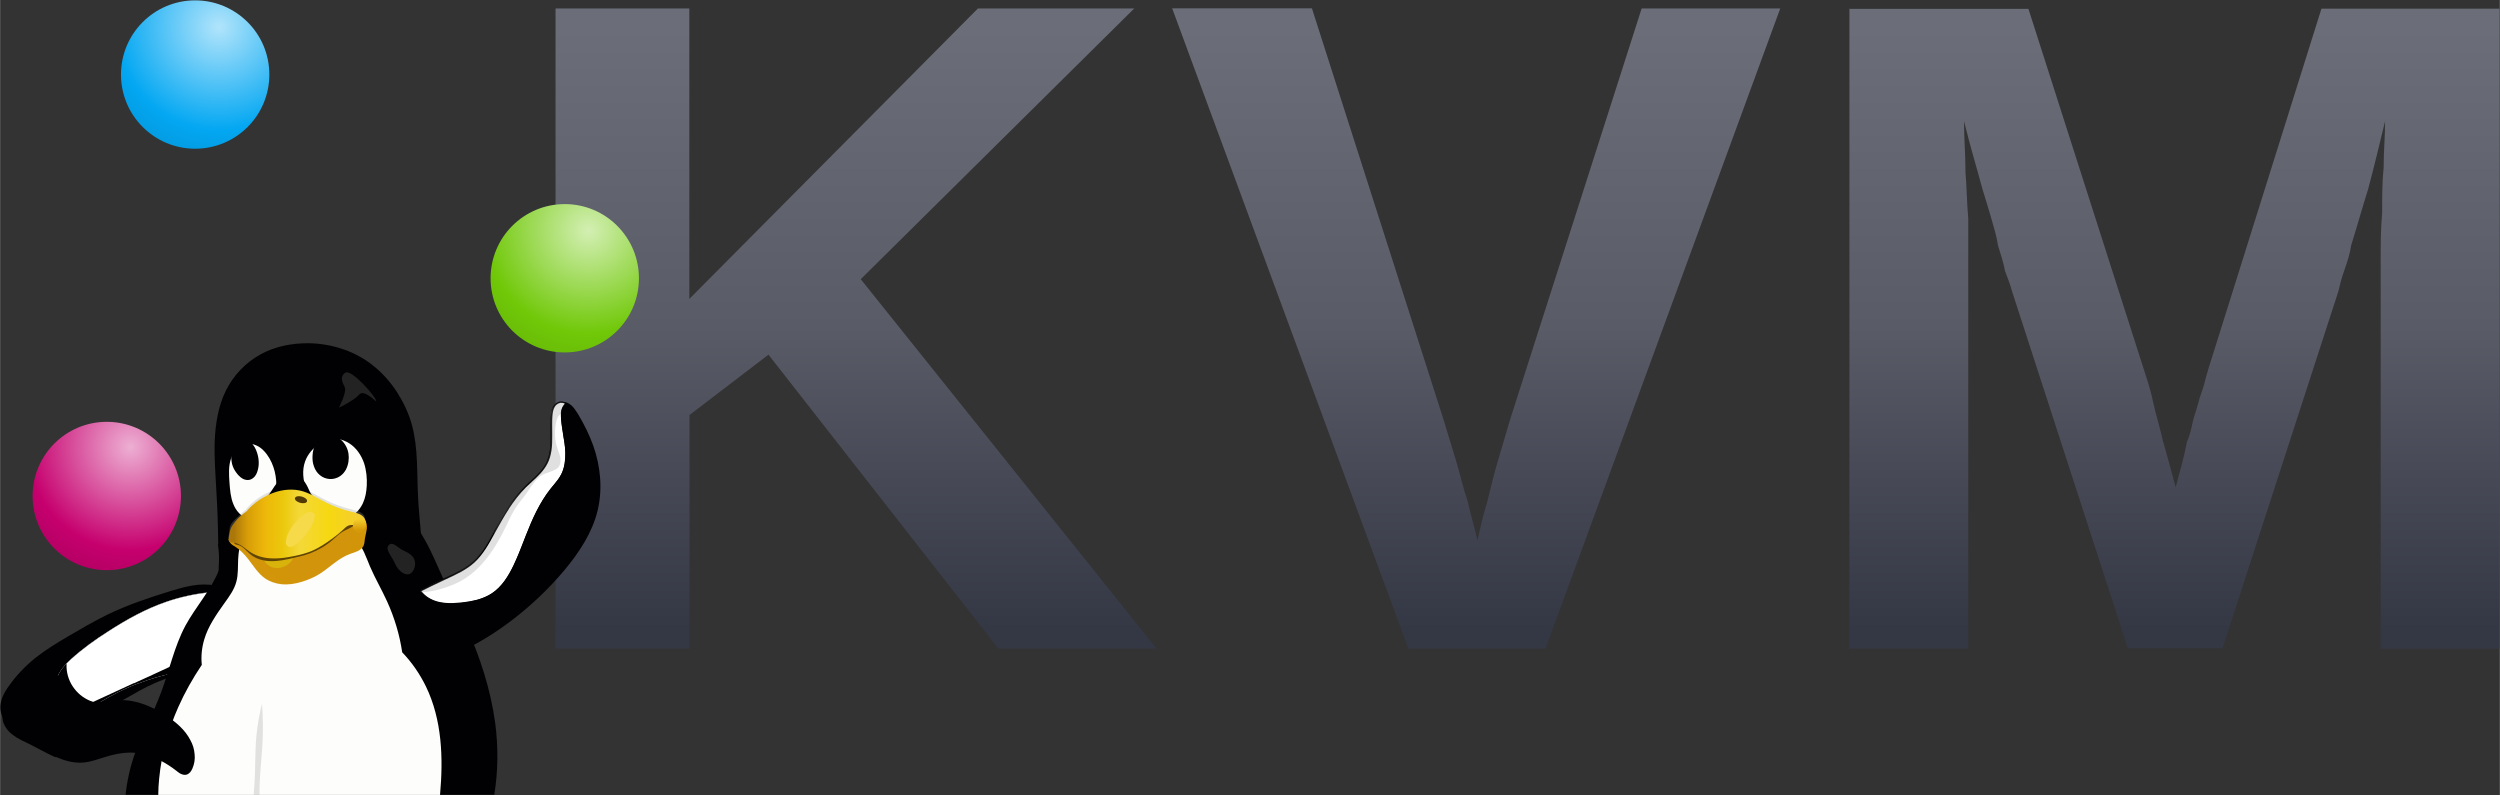 <?xml version="1.0" encoding="UTF-8"?>
<!DOCTYPE svg PUBLIC "-//W3C//DTD SVG 1.1//EN" "http://www.w3.org/Graphics/SVG/1.1/DTD/svg11.dtd">

<svg xmlns="http://www.w3.org/2000/svg" xml:space="preserve" width="135.467mm" height="43.095mm" style="shape-rendering:geometricPrecision; text-rendering:geometricPrecision; image-rendering:optimizeQuality; fill-rule:evenodd; clip-rule:evenodd"
viewBox="0 0 13547 4310"
 xmlns:xlink="http://www.w3.org/1999/xlink"
 xmlns:svg="http://www.w3.org/2000/svg">
 <rect x="0" y="0" width="13547" height="4310" fill="#333333" stroke="none"/>
 <defs>
  <style type="text/css">
   <![CDATA[
    .fil27 {fill:#503905}
    .fil4 {fill:#010103;fill-rule:nonzero}
    .fil11 {fill:#232323;fill-rule:nonzero}
    .fil18 {fill:#604405;fill-rule:nonzero}
    .fil17 {fill:#D8B30C;fill-rule:nonzero}
    .fil20 {fill:#F6DA49;fill-rule:nonzero}
    .fil6 {fill:#FDFDFB;fill-rule:nonzero}
    .fil5 {fill:white;fill-rule:nonzero}
    .fil25 {fill:black;fill-rule:nonzero;fill-opacity:0.11}
    .fil26 {fill:#838383;fill-rule:nonzero;fill-opacity:0.251}
    .fil9 {fill:#A1A1A1;fill-rule:nonzero;fill-opacity:0.302}
    .fil15 {fill:url(#id14);fill-rule:nonzero}
    .fil13 {fill:url(#id15);fill-rule:nonzero}
    .fil12 {fill:url(#id16);fill-rule:nonzero}
    .fil14 {fill:url(#id17);fill-rule:nonzero}
    .fil0 {fill:url(#id18);fill-rule:nonzero}
    .fil19 {fill:url(#id19);fill-rule:nonzero}
    .fil21 {fill:url(#id20);fill-rule:nonzero}
    .fil22 {fill:url(#id21);fill-rule:nonzero}
    .fil24 {fill:url(#id22);fill-rule:nonzero}
    .fil23 {fill:url(#id23);fill-rule:nonzero}
    .fil7 {fill:url(#id24);fill-rule:nonzero}
    .fil8 {fill:url(#id25);fill-rule:nonzero}
    .fil16 {fill:url(#id26);fill-rule:nonzero}
    .fil2 {fill:url(#id27);fill-rule:nonzero}
    .fil1 {fill:url(#id28);fill-rule:nonzero}
    .fil3 {fill:url(#id29);fill-rule:nonzero}
    .fil10 {fill:url(#id30);fill-rule:nonzero}
   ]]>
  </style>
    <mask id="id0">
  <linearGradient id="id1" gradientUnits="userSpaceOnUse" x1="1781" y1="2385.24" x2="1868.76" y2="2488.72">
   <stop offset="0" style="stop-opacity:0.392; stop-color:white"/>
   <stop offset="0.502" style="stop-opacity:1; stop-color:white"/>
   <stop offset="1" style="stop-opacity:0.392; stop-color:white"/>
  </linearGradient>
     <rect style="fill:url(#id1)" x="1766" y="2376" width="119" height="122"/>
    </mask>
    <mask id="id2">
  <linearGradient id="id3" gradientUnits="userSpaceOnUse" x1="1830.68" y1="2299.32" x2="2021.28" y2="2479.18">
   <stop offset="0" style="stop-opacity:0; stop-color:white"/>
   <stop offset="0.302" style="stop-opacity:0.58; stop-color:white"/>
   <stop offset="0.471" style="stop-opacity:1; stop-color:white"/>
   <stop offset="0.722" style="stop-opacity:0.255; stop-color:white"/>
   <stop offset="1" style="stop-opacity:0; stop-color:white"/>
  </linearGradient>
     <rect style="fill:url(#id3)" x="1821" y="2289" width="211" height="200"/>
    </mask>
    <mask id="id4">
  <linearGradient id="id5" gradientUnits="userSpaceOnUse" x1="1329.16" y1="2322.37" x2="1495.56" y2="2482.57">
   <stop offset="0" style="stop-opacity:0; stop-color:white"/>
   <stop offset="0.302" style="stop-opacity:0.58; stop-color:white"/>
   <stop offset="0.471" style="stop-opacity:1; stop-color:white"/>
   <stop offset="0.722" style="stop-opacity:0.255; stop-color:white"/>
   <stop offset="1" style="stop-opacity:0; stop-color:white"/>
  </linearGradient>
     <rect style="fill:url(#id5)" x="1312" y="2313" width="201" height="179"/>
    </mask>
    <mask id="id6">
  <linearGradient id="id7" gradientUnits="userSpaceOnUse" x1="1300.55" y1="2378.38" x2="1379.75" y2="2517.98">
   <stop offset="0" style="stop-opacity:0; stop-color:white"/>
   <stop offset="0.259" style="stop-opacity:1; stop-color:white"/>
   <stop offset="0.502" style="stop-opacity:1; stop-color:white"/>
   <stop offset="1" style="stop-opacity:0; stop-color:white"/>
  </linearGradient>
     <rect style="fill:url(#id7)" x="1291" y="2368" width="99" height="160"/>
    </mask>
    <mask id="id8">
  <radialGradient id="id9" gradientUnits="userSpaceOnUse" cx="-25610.7" cy="9971.1" r="1246.47" fx="-25610.7" fy="9971.1">
   <stop offset="0" style="stop-opacity:0.247; stop-color:white"/>
   <stop offset="1" style="stop-opacity:0.059; stop-color:white"/>
  </radialGradient>
     <rect style="fill:url(#id9)" x="954" y="3363" width="458" height="430"/>
    </mask>
    <mask id="id10">
  <radialGradient id="id11" gradientUnits="userSpaceOnUse" cx="-20729.4" cy="10623.8" r="1546.01" fx="-20729.4" fy="10623.8">
   <stop offset="0" style="stop-opacity:0.42; stop-color:white"/>
   <stop offset="1" style="stop-opacity:0.102; stop-color:white"/>
  </radialGradient>
     <rect style="fill:url(#id11)" x="1611" y="3331" width="679" height="477"/>
    </mask>
    <mask id="id12">
  <radialGradient id="id13" gradientUnits="userSpaceOnUse" cx="-23050.8" cy="10405.5" r="612.42" fx="-23050.8" fy="10405.5">
   <stop offset="0" style="stop-opacity:0.2; stop-color:white"/>
   <stop offset="1" style="stop-opacity:0.047; stop-color:white"/>
  </radialGradient>
     <rect style="fill:url(#id13)" x="1349" y="3384" width="286" height="304"/>
    </mask>
  <linearGradient id="id14" gradientUnits="userSpaceOnUse" x1="1300.55" y1="2378.38" x2="1379.75" y2="2517.98">
   <stop offset="0" style="stop-color:#757574"/>
   <stop offset="0.259" style="stop-color:#757574"/>
   <stop offset="0.502" style="stop-color:#757574"/>
   <stop offset="1" style="stop-color:#757574"/>
  </linearGradient>
  <linearGradient id="id15" gradientUnits="userSpaceOnUse" x1="1830.68" y1="2299.32" x2="2021.28" y2="2479.18">
   <stop offset="0" style="stop-color:#646464"/>
   <stop offset="0.302" style="stop-color:#646464"/>
   <stop offset="0.471" style="stop-color:#646464"/>
   <stop offset="0.722" style="stop-color:#646464"/>
   <stop offset="1" style="stop-color:#646464"/>
  </linearGradient>
  <linearGradient id="id16" gradientUnits="userSpaceOnUse" x1="1781" y1="2385.24" x2="1868.76" y2="2488.72">
   <stop offset="0" style="stop-color:#939393"/>
   <stop offset="0.502" style="stop-color:#939393"/>
   <stop offset="1" style="stop-color:#939393"/>
  </linearGradient>
  <linearGradient id="id17" gradientUnits="userSpaceOnUse" xlink:href="#id15" x1="1329.16" y1="2322.37" x2="1495.56" y2="2482.57">
  </linearGradient>
  <linearGradient id="id18" gradientUnits="userSpaceOnUse" x1="8278.47" y1="3411.05" x2="8278.47" y2="149.59">
   <stop offset="0" style="stop-color:#343844"/>
   <stop offset="0.502" style="stop-color:#595B67"/>
   <stop offset="1" style="stop-color:#6B6E79"/>
  </linearGradient>
  <linearGradient id="id19" gradientUnits="userSpaceOnUse" x1="1267.85" y1="2837.55" x2="1948.14" y2="2837.55">
   <stop offset="0" style="stop-color:#AC770A"/>
   <stop offset="0.11" style="stop-color:#D89E08"/>
   <stop offset="0.251" style="stop-color:#EDB80A"/>
   <stop offset="0.388" style="stop-color:#EBC80C"/>
   <stop offset="0.522" style="stop-color:#F4D838"/>
   <stop offset="0.761" style="stop-color:#F6D811"/>
   <stop offset="1" style="stop-color:#F4CD31"/>
  </linearGradient>
  <linearGradient id="id20" gradientUnits="userSpaceOnUse" x1="1947.06" y1="2814.02" x2="1948.07" y2="2873.78">
   <stop offset="0" style="stop-color:#F4CD2D"/>
   <stop offset="1" style="stop-color:#D69A08"/>
  </linearGradient>
  <radialGradient id="id21" gradientUnits="userSpaceOnUse" cx="1012.13" cy="3581.95" r="218.88" fx="1012.13" fy="3581.95">
   <stop offset="0" style="stop-color:black"/>
   <stop offset="1" style="stop-color:black"/>
  </radialGradient>
  <radialGradient id="id22" gradientUnits="userSpaceOnUse" xlink:href="#id21" cx="1481.65" cy="3672.78" r="142.16" fx="1481.65" fy="3672.78">
  </radialGradient>
  <radialGradient id="id23" gradientUnits="userSpaceOnUse" xlink:href="#id21" cx="1930.77" cy="3733.98" r="329.69" fx="1930.77" fy="3733.98">
  </radialGradient>
  <radialGradient id="id24" gradientUnits="userSpaceOnUse" cx="1367.29" cy="2594.06" r="950.9" fx="1367.29" fy="2594.06">
   <stop offset="0" style="stop-color:#FDFDFB"/>
   <stop offset="0.761" style="stop-color:#FDFDFB"/>
   <stop offset="1" style="stop-color:#D4D4D4"/>
  </radialGradient>
  <radialGradient id="id25" gradientUnits="userSpaceOnUse" xlink:href="#id24" cx="1816.2" cy="2590.61" r="1007.84" fx="1816.2" fy="2590.61">
  </radialGradient>
  <radialGradient id="id26" gradientUnits="userSpaceOnUse" cx="1681.74" cy="2918.54" r="1725.58" fx="1681.74" fy="2918.54">
   <stop offset="0" style="stop-color:#D1930A"/>
   <stop offset="0.761" style="stop-color:#D89C08"/>
   <stop offset="0.871" style="stop-color:#B57E07"/>
   <stop offset="1" style="stop-color:#936005"/>
  </radialGradient>
  <radialGradient id="id27" gradientUnits="userSpaceOnUse" cx="1185.72" cy="146.84" r="1852.09" fx="1185.72" fy="146.84">
   <stop offset="0" style="stop-color:#B1E4FB"/>
   <stop offset="0.302" style="stop-color:#03A7F2"/>
   <stop offset="1" style="stop-color:#013F5B"/>
  </radialGradient>
  <radialGradient id="id28" gradientUnits="userSpaceOnUse" cx="3188.79" cy="1250.25" r="1852.09" fx="3188.79" fy="1250.25">
   <stop offset="0" style="stop-color:#D3EFB3"/>
   <stop offset="0.302" style="stop-color:#70C808"/>
   <stop offset="1" style="stop-color:#366003"/>
  </radialGradient>
  <radialGradient id="id29" gradientUnits="userSpaceOnUse" cx="706.21" cy="2422.19" r="1852.09" fx="706.21" fy="2422.19">
   <stop offset="0" style="stop-color:#EDAFD3"/>
   <stop offset="0.302" style="stop-color:#C6006E"/>
   <stop offset="1" style="stop-color:#2A0018"/>
  </radialGradient>
  <radialGradient id="id30" gradientUnits="userSpaceOnUse" cx="1543.6" cy="2666.38" r="801.3" fx="1543.6" fy="2666.38">
   <stop offset="0" style="stop-color:#010103"/>
   <stop offset="0.741" style="stop-color:#010103"/>
   <stop offset="1" style="stop-color:#5B5B5B"/>
  </radialGradient>
 </defs>
 <g id="Layer_x0020_1">
 </g>
 <g id="Layer_x0020_1_0">
  <g id="_617463056">
   <path class="fil0" d="M3010 46l0 3469 726 0 0 -1266 428 -327 1246 1593 857 0 -1603 -2002 1482 -1467 -847 0 -1564 1574 0 -1574 -726 0 0 0zm3342 0l0 0 1280 3469 743 0 1272 -3469 -751 0 -713 2228c-23,77 -46,156 -69,234 -23,77 -38,147 -54,209 -23,74 -38,145 -54,211 -15,-69 -38,-141 -54,-216 -23,-64 -38,-135 -61,-212 -23,-77 -46,-152 -69,-227l-713 -2228 -759 0 0 0zm3670 0l0 0 0 3469 644 0 0 -2103 0 -227c-8,-87 -8,-170 -15,-249 0,-92 -8,-185 -8,-280 31,129 69,253 100,369 15,49 31,100 46,152 15,53 31,103 38,153 15,49 31,95 38,138 15,42 31,79 38,110l628 1935 513 0 628 -1935c8,-31 15,-68 31,-110 15,-43 31,-89 38,-138 15,-50 31,-100 46,-153 15,-52 31,-103 46,-152 31,-116 61,-240 92,-369 0,82 -8,166 -8,254 -8,74 -8,155 -8,244 -8,89 -8,175 -8,259l0 2103 644 0 0 -3469 -965 0 -613 1953c-8,25 -15,52 -23,84 -8,31 -23,64 -31,98 -8,34 -23,70 -31,107 -8,36 -15,71 -31,106 -15,79 -38,161 -61,246 -23,-87 -46,-171 -69,-251 -15,-69 -38,-140 -54,-214 -15,-74 -38,-136 -54,-188l-621 -1940 -973 0 0 0z"/>
   <path class="fil1" d="M3462 1508c0,222 -180,402 -402,402 -222,0 -402,-180 -402,-402 0,-222 180,-402 402,-402 222,0 402,180 402,402z"/>
   <path class="fil2" d="M1459 404c0,222 -180,402 -402,402 -222,0 -402,-180 -402,-402 0,-222 180,-402 402,-402 222,0 402,180 402,402z"/>
   <path class="fil3" d="M980 2688c0,222 -180,402 -402,402 -222,0 -402,-180 -402,-402 0,-222 180,-402 402,-402 222,0 402,180 402,402z"/>
   <path class="fil4" d="M803 3718c-63,31 -122,71 -186,100 -64,29 -137,46 -205,29 -30,-7 -58,-21 -89,-24 -15,-1 -31,1 -45,8 -14,7 -25,19 -30,34 -3,11 -2,23 -2,35 0,33 -9,67 -31,91 -12,13 -27,23 -44,26 -19,3 -39,-3 -56,-13 -17,-10 -31,-24 -44,-39 -16,-17 -32,-35 -45,-55 -13,-20 -22,-42 -24,-66 -2,-23 3,-46 11,-67 9,-21 21,-41 34,-59 40,-57 88,-107 142,-151 55,-44 116,-81 177,-117 70,-41 140,-82 213,-118 111,-54 228,-93 345,-129 78,-24 160,-46 240,-30 33,7 65,20 92,39 64,44 104,119 105,196 0,24 -3,49 -12,71 -9,23 -24,43 -44,57 -18,12 -39,19 -60,23 -21,4 -43,7 -64,11 -55,12 -105,37 -157,58 -73,31 -149,55 -220,90l0 0z"/>
   <path class="fil5" d="M752 3702c-108,41 -210,97 -302,167 -46,1 -92,-21 -120,-57 -28,-36 -37,-87 -24,-131 13,-44 46,-79 79,-110 62,-56 130,-105 201,-150 99,-64 203,-122 314,-160 84,-29 173,-48 262,-54 -37,79 -76,157 -116,235 -36,70 -73,138 -112,207 -62,13 -123,31 -182,54l0 0z"/>
   <path class="fil4" d="M752 3702c-108,41 -210,97 -302,167 -46,1 -92,-21 -120,-57 -28,-36 -37,-87 -24,-131 13,-44 46,-79 79,-110 62,-56 130,-105 201,-150 99,-64 203,-122 314,-160 84,-29 173,-48 262,-54 -37,79 -76,157 -116,235 -36,70 -73,138 -112,207 -62,13 -123,31 -182,54l0 0z"/>
   <path class="fil5" d="M725 3702c-74,34 -147,68 -221,102 -40,-13 -76,-38 -101,-71 -26,-33 -41,-74 -43,-116 0,-7 0,-14 0,-21 8,-8 17,-16 25,-24 62,-56 130,-105 201,-150 99,-64 203,-122 314,-160 75,-26 153,-43 232,-51 -31,65 -64,130 -97,194 -36,70 -73,138 -112,207 -66,31 -132,61 -198,91l0 0z"/>
   <path class="fil4" d="M1613 2587c-21,0 -42,1 -63,3 -84,10 -168,44 -223,108 -46,53 -70,121 -87,189 -17,68 -28,138 -54,203 -44,109 -126,198 -182,301 -61,114 -87,244 -133,365 -41,111 -100,215 -140,326 -26,73 -43,148 -51,225l1998 0c21,-128 22,-260 5,-389 -25,-182 -82,-359 -159,-527 -40,-87 -84,-172 -124,-258 -32,-71 -62,-144 -101,-212 -38,-67 -87,-132 -151,-177 -47,-34 -100,-56 -154,-75 -64,-22 -128,-41 -194,-56 -62,-14 -125,-25 -188,-25l0 0z"/>
   <path class="fil4" d="M1182 2950c-1,-95 -4,-191 -10,-286 -5,-92 -12,-183 -9,-275 4,-93 19,-188 60,-271 41,-84 109,-155 191,-199 77,-42 166,-59 254,-59 119,1 239,37 335,107 60,44 111,100 151,163 34,54 61,112 78,174 34,126 26,259 33,390 6,124 26,247 19,371 -1,27 -4,54 -16,78 -12,23 -31,42 -54,55 -23,13 -48,20 -74,24 -52,8 -105,3 -157,8 -76,7 -148,35 -223,47 -90,14 -181,4 -272,0 -36,-1 -73,-2 -109,-6 -36,-5 -72,-13 -104,-30 -20,-11 -38,-24 -53,-41 -15,-17 -26,-37 -32,-58 -9,-32 -5,-67 -4,-100 1,-31 -1,-62 -6,-92l0 0z"/>
   <path class="fil6" d="M1466 2858l-18 0c-23,2 -47,6 -68,15 -21,9 -41,22 -56,41 -13,16 -21,35 -26,55 -5,20 -7,41 -8,61 -2,41 1,83 -10,123 -11,42 -38,79 -64,115 -44,62 -89,126 -110,198 -13,44 -18,91 -13,137 -49,73 -92,149 -128,230 -54,122 -90,252 -103,385 -3,30 -5,61 -5,90l1527 0c18,-200 11,-407 -76,-587 -33,-68 -77,-132 -129,-186 -14,-95 -42,-188 -82,-276 -29,-64 -64,-123 -92,-188 -11,-26 -21,-53 -33,-79 -12,-26 -28,-51 -48,-70 -21,-20 -47,-34 -75,-44 -28,-9 -57,-13 -86,-15 -58,-3 -117,5 -175,2 -41,-2 -81,-8 -122,-8z"/>
   <path class="fil7" d="M1344 2405c-22,1 -43,11 -59,26 -16,15 -27,34 -34,55 -14,41 -11,86 -8,130 3,39 6,80 21,116 7,18 18,36 32,50 14,14 31,25 50,30 18,5 37,4 55,-2 18,-6 34,-16 47,-29 19,-19 32,-44 40,-70 7,-26 10,-53 9,-80 0,-34 -5,-68 -16,-100 -11,-32 -28,-63 -51,-87 -11,-12 -24,-22 -39,-29 -15,-7 -31,-11 -48,-10l0 0z"/>
   <path class="fil8" d="M1730 2405c-34,23 -63,56 -77,95 -18,49 -11,104 6,153 17,50 47,99 90,129 22,15 47,26 74,29 27,3 54,-1 78,-13 29,-15 51,-41 65,-71 14,-30 19,-62 21,-95 2,-41 -2,-83 -15,-123 -15,-43 -42,-82 -79,-106 -19,-12 -40,-21 -63,-24 -22,-3 -45,-1 -66,7 -12,5 -23,11 -34,18l0 0z"/>
   <path class="fil9" d="M1336 2758c-22,18 -43,37 -63,57 -11,11 -22,23 -27,38 -4,13 -4,28 -6,41 -1,5 -2,9 -2,14 0,2 0,5 1,7 1,2 2,4 3,6 3,3 7,4 11,5 4,1 8,1 12,1 18,2 34,11 49,21 15,10 28,22 44,32 33,21 73,31 113,32 40,2 79,-5 118,-12 31,-6 62,-14 91,-25 45,-18 85,-45 124,-74 18,-13 35,-27 51,-42 5,-5 11,-11 16,-15 6,-5 12,-9 19,-11 11,-3 23,-2 34,-1 8,1 17,3 25,3 4,0 9,-1 13,-2 4,-2 8,-4 10,-7 4,-4 5,-10 5,-16 0,-6 -2,-11 -5,-16 -6,-10 -16,-16 -26,-21 -14,-6 -29,-9 -44,-13 -46,-11 -91,-27 -133,-48 -21,-10 -41,-22 -62,-33 -21,-11 -43,-22 -66,-29 -52,-16 -108,-11 -159,7 -57,20 -108,55 -147,100l0 0z"/>
   <path class="fil10" d="M1446 2693c22,-24 36,-54 57,-79 10,-13 22,-24 37,-32 14,-8 31,-13 47,-11 18,2 35,11 48,23 13,12 23,28 31,44 8,16 13,32 24,46 12,15 28,24 42,36 7,6 14,12 20,19 6,7 10,16 12,25 2,9 1,19 -2,28 -3,9 -9,17 -15,23 -14,13 -32,20 -51,23 -37,5 -75,-6 -113,-5 -38,1 -75,15 -113,13 -19,-1 -38,-5 -54,-16 -8,-5 -15,-12 -20,-21 -5,-8 -8,-18 -8,-27 0,-9 2,-18 5,-26 4,-8 9,-16 14,-23 12,-14 26,-26 38,-39l0 0z"/>
   <path class="fil11" d="M1871 2019c-31,22 -18,50 -4,78 14,28 -30,108 -30,111 0,3 85,-41 108,-69 28,-34 97,46 93,34 0,-22 -136,-176 -167,-153l0 0z"/>
   <path class="fil4" d="M1778 2359c-13,1 -25,5 -36,12 -11,7 -20,16 -27,27 -15,21 -21,47 -22,73 -1,19 1,39 8,57 6,18 17,35 32,47 15,13 35,20 54,21 20,1 40,-5 56,-16 13,-9 23,-21 31,-35 7,-14 12,-29 14,-45 4,-28 0,-56 -13,-81 -13,-25 -34,-45 -60,-55 -11,-4 -23,-6 -35,-5l0 0z"/>
   <path class="fil12" style="mask:url(#id0)" d="M1857 2470c14,-14 -10,-52 -29,-67 -14,-11 -54,-23 -52,-11 2,12 20,28 32,40 15,15 43,45 49,38z"/>
   <path class="fil13" style="mask:url(#id2)" d="M1849 2304c-6,7 -11,15 -15,24 26,6 51,17 74,31 43,29 76,71 100,118 5,-6 10,-12 15,-20 -23,-49 -57,-93 -102,-123 -22,-14 -46,-25 -71,-31z"/>
   <path class="fil14" style="mask:url(#id4)" d="M1341 2328c-3,0 -6,0 -9,0 -2,0 -4,0 -6,0 17,2 35,6 50,13 21,10 40,23 57,39 31,29 54,64 69,102 -4,-29 -13,-56 -25,-82 -6,-7 -12,-14 -19,-20 -17,-16 -35,-29 -57,-39 -19,-8 -39,-14 -60,-14l0 0z"/>
   <path class="fil4" d="M1256 2444c-5,28 -5,56 5,83 6,17 17,33 29,47 8,9 18,17 28,22 11,5 23,7 35,4 11,-3 20,-10 27,-18 7,-9 12,-19 15,-30 10,-31 8,-66 -2,-97 -7,-23 -19,-45 -37,-60 -9,-7 -19,-13 -30,-16 -11,-3 -23,-2 -34,3 -12,5 -21,15 -26,26 -6,11 -9,24 -11,36l0 0z"/>
   <path class="fil15" style="mask:url(#id6)" d="M1315 2424c3,8 13,11 18,17 5,6 11,12 14,20 6,14 -6,36 6,46 4,3 11,3 15,0 14,-13 11,-39 5,-57 -5,-16 -17,-32 -33,-40 -7,-4 -18,-7 -24,-1 -4,3 -3,11 -2,15l0 0z"/>
   <path class="fil16" d="M1240 2928c1,4 2,7 4,10 3,5 8,10 13,14 5,4 11,7 16,10 29,18 52,43 73,70 28,36 52,76 89,102 26,18 58,29 89,32 37,4 75,-2 111,-13 33,-10 66,-24 95,-42 56,-35 103,-86 166,-109 14,-5 28,-9 41,-15 13,-6 25,-15 32,-28 6,-13 6,-27 8,-41 2,-15 7,-29 9,-44 3,-15 3,-30 -3,-44 -5,-11 -15,-20 -26,-26 -11,-6 -23,-8 -36,-9 -25,-1 -49,5 -73,7 -32,3 -65,-1 -98,0 -41,1 -81,10 -121,12 -46,2 -92,-5 -139,-7 -20,-1 -40,-1 -60,3 -20,3 -39,10 -56,21 -16,11 -29,26 -44,39 -7,6 -15,12 -24,17 -9,4 -18,7 -28,7 -5,0 -10,-1 -15,1 -3,1 -6,3 -8,5 -2,2 -4,5 -6,7 -4,6 -8,12 -11,19l0 0z"/>
   <path class="fil17" d="M1421 2978c-5,20 -2,41 8,58 10,18 26,31 45,38 24,8 52,4 74,-8 13,-7 25,-17 33,-29 4,-6 6,-13 7,-21 1,-7 0,-15 -2,-22 -3,-8 -8,-14 -14,-20 -6,-5 -14,-9 -21,-12 -15,-5 -32,-5 -48,-4 -25,1 -49,4 -73,9l-9 10z"/>
   <path class="fil18" d="M1342 2826c-16,10 -32,20 -48,31 -8,6 -16,12 -21,21 -3,6 -4,13 -4,20 0,7 0,14 -1,21 -1,5 -2,9 -2,14 0,2 0,5 1,7 1,2 2,5 3,6 2,2 5,4 8,5 3,1 6,1 9,2 14,3 27,12 38,22 11,10 21,21 32,30 31,25 72,36 112,36 40,1 80,-8 119,-17 31,-7 61,-14 91,-25 45,-17 88,-42 124,-74 17,-14 32,-30 51,-42 16,-10 35,-17 52,-27 2,-1 3,-2 4,-3 1,-1 3,-2 3,-4 1,-3 1,-6 0,-9 -1,-3 -3,-5 -4,-8 -2,-3 -4,-5 -7,-7 -17,-15 -41,-20 -64,-22 -23,-2 -46,-1 -69,-4 -21,-4 -42,-12 -62,-18 -22,-7 -44,-12 -66,-16 -53,-9 -107,-7 -159,4 -50,10 -98,29 -141,55l0 0z"/>
   <path class="fil19" d="M1336 2771c-24,16 -45,35 -63,57 -10,13 -20,26 -25,42 -4,12 -5,25 -8,38 -1,5 -2,9 -2,14 0,2 0,5 1,7 1,2 2,4 4,6 3,3 7,4 11,5 4,1 8,1 12,1 18,2 34,11 49,21 15,10 28,22 44,32 34,21 74,31 113,32 40,2 79,-4 118,-12 31,-6 62,-14 91,-25 45,-18 85,-45 124,-74 18,-13 35,-27 51,-42 5,-5 11,-11 16,-15 6,-5 12,-9 19,-11 11,-3 23,-2 34,-1 8,1 17,3 25,3 4,0 9,-1 13,-3 4,-2 8,-4 10,-7 4,-4 5,-10 5,-16 0,-6 -2,-11 -5,-16 -6,-10 -16,-16 -26,-21 -14,-6 -29,-9 -44,-13 -46,-11 -91,-27 -133,-48 -21,-10 -41,-22 -62,-33 -21,-11 -43,-22 -66,-29 -52,-16 -108,-11 -159,7 -57,20 -108,55 -147,100l0 0z"/>
   <path class="fil20" d="M1699 2782c-3,-4 -7,-6 -11,-7 -4,-1 -9,-1 -13,-1 -9,2 -17,6 -24,11 -21,14 -39,32 -56,52 -21,26 -39,56 -45,89 -1,6 -2,11 -1,17 1,6 3,11 7,15 4,4 8,6 13,6 5,1 10,0 15,-2 9,-3 17,-10 25,-16 41,-37 78,-81 93,-133 1,-5 3,-11 3,-16 0,-6 -1,-11 -5,-15l0 0z"/>
   <path class="fil21" d="M1983 2844c-3,24 -21,43 -40,43 -19,0 -33,-19 -30,-43 3,-24 21,-43 40,-43 19,0 33,19 30,43z"/>
   <path class="fil22" style="mask:url(#id8)" d="M1119 3498c12,19 -8,83 283,42 0,0 -51,6 -101,17 -78,26 -146,55 -199,94 -52,38 -90,88 -138,131 0,0 77,-141 97,-184 19,-43 -3,-41 12,-103 15,-63 53,-123 53,-123 0,0 -30,88 -6,125l0 0z"/>
   <path class="fil23" style="mask:url(#id10)" d="M2052 3482c-59,41 -94,36 -166,44 -72,8 -266,5 -266,5 0,0 28,-1 90,11 62,12 189,23 261,50 72,27 98,35 141,63 62,39 107,100 167,143 0,0 3,-57 -21,-99 -24,-43 -88,-110 -107,-172 -19,-63 -28,-186 -28,-186 0,0 -13,99 -72,141l0 0z"/>
   <path class="fil24" style="mask:url(#id12)" d="M1496 3394c-2,18 -5,36 -9,53 -2,9 -4,17 -7,26 -3,8 -8,16 -15,22 -6,5 -13,9 -20,12 -28,13 -57,21 -87,25 12,1 24,2 36,3 8,1 15,2 22,4 7,2 15,5 21,9 7,5 12,12 16,19 8,15 10,31 12,48 2,21 2,42 0,64 1,-14 4,-28 9,-42 8,-24 21,-47 38,-66 7,-7 14,-14 23,-20 25,-18 58,-26 89,-22 -31,1 -63,-8 -88,-27 -13,-10 -24,-22 -32,-36 -12,-22 -15,-48 -9,-72l0 0z"/>
   <path class="fil25" d="M1420 3811c-15,57 -25,116 -31,175 -8,84 -5,167 -10,251 -2,23 -3,47 -5,70l32 0c-2,-89 10,-178 15,-266 5,-77 4,-154 -2,-231z"/>
   <path class="fil11" d="M2109 2951c-27,24 12,60 31,103 11,27 43,64 74,58 23,-5 37,-38 35,-61 -4,-45 -42,-56 -70,-71 -22,-12 -51,-45 -70,-28l0 0z"/>
   <path class="fil4" d="M2687 2876c44,-83 95,-164 161,-231 42,-42 91,-80 119,-133 26,-49 30,-106 25,-161 -3,-32 -8,-64 -5,-96 2,-16 5,-33 14,-47 8,-14 22,-26 38,-29 10,-2 20,-1 30,2 10,3 18,9 26,15 15,13 26,31 37,48 32,54 61,111 82,170 40,113 52,237 24,353 -29,120 -100,227 -179,322 -89,106 -190,201 -301,284 -53,39 -108,76 -165,108 -21,12 -42,23 -64,32 -22,8 -46,13 -70,12 -23,-1 -46,-8 -66,-19 -20,-11 -38,-26 -53,-44 -30,-35 -50,-78 -65,-122 -8,-23 -15,-47 -16,-71 -1,-24 5,-50 19,-69 13,-17 33,-29 54,-37 21,-8 42,-12 63,-17 60,-15 118,-40 163,-80 58,-51 93,-123 130,-192l0 0z"/>
   <path class="fil5" d="M2679 2883c47,-87 97,-174 168,-244 41,-40 89,-76 114,-127 23,-45 26,-97 25,-147 0,-36 -2,-73 0,-109 1,-16 3,-33 11,-47 4,-7 9,-14 15,-19 6,-5 14,-9 22,-10 10,-2 22,1 30,7 -8,7 -15,17 -19,27 -5,13 -5,27 -5,41 2,66 21,130 23,196 2,41 -4,83 -22,120 -15,29 -38,53 -58,79 -60,75 -99,165 -134,254 -21,54 -41,108 -66,160 -28,59 -63,116 -118,152 -49,32 -108,44 -166,51 -29,3 -59,5 -89,2 -29,-3 -59,-10 -84,-25 -19,-11 -37,-26 -50,-44 40,-21 80,-40 121,-59 59,-27 121,-53 169,-97 49,-45 81,-105 112,-163l0 0z"/>
   <path class="fil4" d="M2676 2881c24,-44 48,-87 75,-129 27,-42 58,-81 93,-116 10,-10 20,-20 31,-29 32,-29 64,-59 83,-97 11,-22 17,-46 21,-70 4,-25 4,-50 4,-75 0,-9 0,-19 0,-28 -1,-27 -1,-54 1,-81 1,-8 2,-17 3,-25 2,-8 4,-16 8,-24 2,-4 4,-8 7,-11 3,-3 5,-6 9,-9 3,-3 7,-5 11,-7 4,-2 8,-3 12,-4 6,-1 12,-1 17,1 6,1 11,4 16,7l4 3 -4 3c-4,3 -8,7 -10,12 -3,4 -5,9 -7,14 -2,6 -3,13 -4,19 -1,7 -1,14 0,21 1,33 6,66 12,99 5,32 10,64 12,97 1,21 0,42 -4,62 -3,21 -10,41 -19,59 -12,23 -28,42 -44,62 -5,6 -10,12 -15,18 -30,37 -54,78 -76,121 -22,43 -40,88 -58,132 -5,12 -8,22 -12,31 -17,44 -34,87 -54,129 -14,29 -30,59 -49,85 -19,27 -42,50 -70,69 -25,16 -52,28 -81,36 -28,8 -58,13 -87,16 -15,2 -30,3 -44,3 -15,1 -30,0 -45,-1 -16,-1 -31,-4 -46,-9 -14,-4 -27,-10 -40,-17 -10,-6 -19,-12 -28,-20 -9,-8 -16,-16 -23,-25l-3 -4 4 -2c20,-11 40,-21 60,-30 20,-10 40,-19 61,-29l17 -8c54,-24 108,-49 151,-88 47,-43 78,-100 108,-156 1,-1 3,-6 4,-7zm82 -124c-27,41 -51,85 -75,128l-3 6c-31,57 -62,114 -110,158 -44,40 -99,65 -153,90l-17 8c-20,9 -40,19 -61,29 -19,9 -38,19 -56,28 6,7 12,14 19,20 8,7 17,14 27,19 12,7 25,12 38,16 15,4 30,7 45,8 15,1 29,2 44,1 15,-1 29,-2 44,-3 29,-3 58,-8 86,-15 28,-8 55,-19 79,-35 27,-18 49,-41 68,-67 19,-26 35,-55 49,-84 20,-42 37,-85 54,-129 4,-11 9,-22 12,-31 18,-45 36,-90 58,-133 22,-43 47,-85 77,-123 5,-6 10,-12 15,-18 16,-19 32,-38 43,-60 9,-18 15,-37 18,-57 3,-20 4,-41 4,-61 -1,-32 -6,-64 -12,-96 -5,-33 -11,-67 -12,-100 0,-7 0,-14 0,-21 1,-7 2,-14 5,-21 2,-6 5,-11 8,-16 2,-3 5,-7 8,-10 -3,-2 -6,-3 -9,-4 -5,-1 -10,-1 -14,-1 -4,1 -7,2 -10,3 -3,2 -7,4 -10,6 -3,2 -5,5 -8,8 -2,3 -4,6 -6,10 -3,7 -6,14 -7,22 -2,8 -2,16 -3,24 -2,27 -1,54 -1,81 0,9 0,19 0,28 0,25 0,51 -4,76 -4,25 -10,50 -22,72 -20,39 -52,69 -85,99 -10,10 -21,19 -31,29 -35,35 -65,74 -92,115z"/>
   <path class="fil26" d="M3041 2242c-9,6 -16,12 -20,21 -16,38 -18,103 -7,146 11,47 35,73 17,115 -13,30 -78,36 -103,56 -46,37 -62,81 -100,126 -27,32 -49,68 -67,105 -52,113 -136,282 -291,351 -49,22 -125,47 -187,47 -2,-2 -4,-5 -6,-7 40,-20 80,-40 121,-59 59,-28 119,-55 169,-97 51,-43 91,-100 112,-163l0 0c38,-92 96,-176 168,-244 41,-40 89,-76 114,-127 22,-45 26,-97 25,-147 0,-36 -2,-73 0,-109 1,-16 3,-33 11,-47 4,-7 9,-14 15,-19 6,-5 14,-9 22,-10 10,-2 22,1 30,7 -8,7 -15,17 -19,27 -3,9 -4,19 -5,28z"/>
   <path class="fil4" d="M300 4101c45,20 93,34 142,32 48,-2 93,-21 139,-34 53,-16 110,-25 165,-18 42,5 83,20 120,39 31,16 61,35 89,57 8,6 16,13 25,17 9,4 20,7 30,4 8,-2 14,-7 20,-13 5,-6 9,-13 12,-20 11,-25 15,-52 12,-78 -2,-27 -10,-53 -23,-76 -28,-55 -77,-97 -129,-131 -75,-50 -162,-88 -253,-86 -36,1 -71,8 -107,10 -36,2 -73,0 -104,-17 -35,-19 -59,-52 -84,-83 -13,-15 -26,-30 -42,-42 -16,-12 -34,-21 -54,-24 -17,-3 -35,0 -51,6 -16,6 -31,15 -45,26 -27,21 -48,49 -71,75 -19,22 -39,42 -54,67 -15,24 -26,52 -24,81 1,18 8,35 18,50 10,15 22,28 37,39 28,22 61,36 94,52 46,23 91,49 138,70l0 0z"/>
   <path class="fil27" d="M1635 2691c18,5 31,16 28,26 -2,9 -19,13 -37,8 -18,-5 -31,-16 -28,-26 3,-9 19,-13 37,-8z"/>
  </g>
 </g>
</svg>
